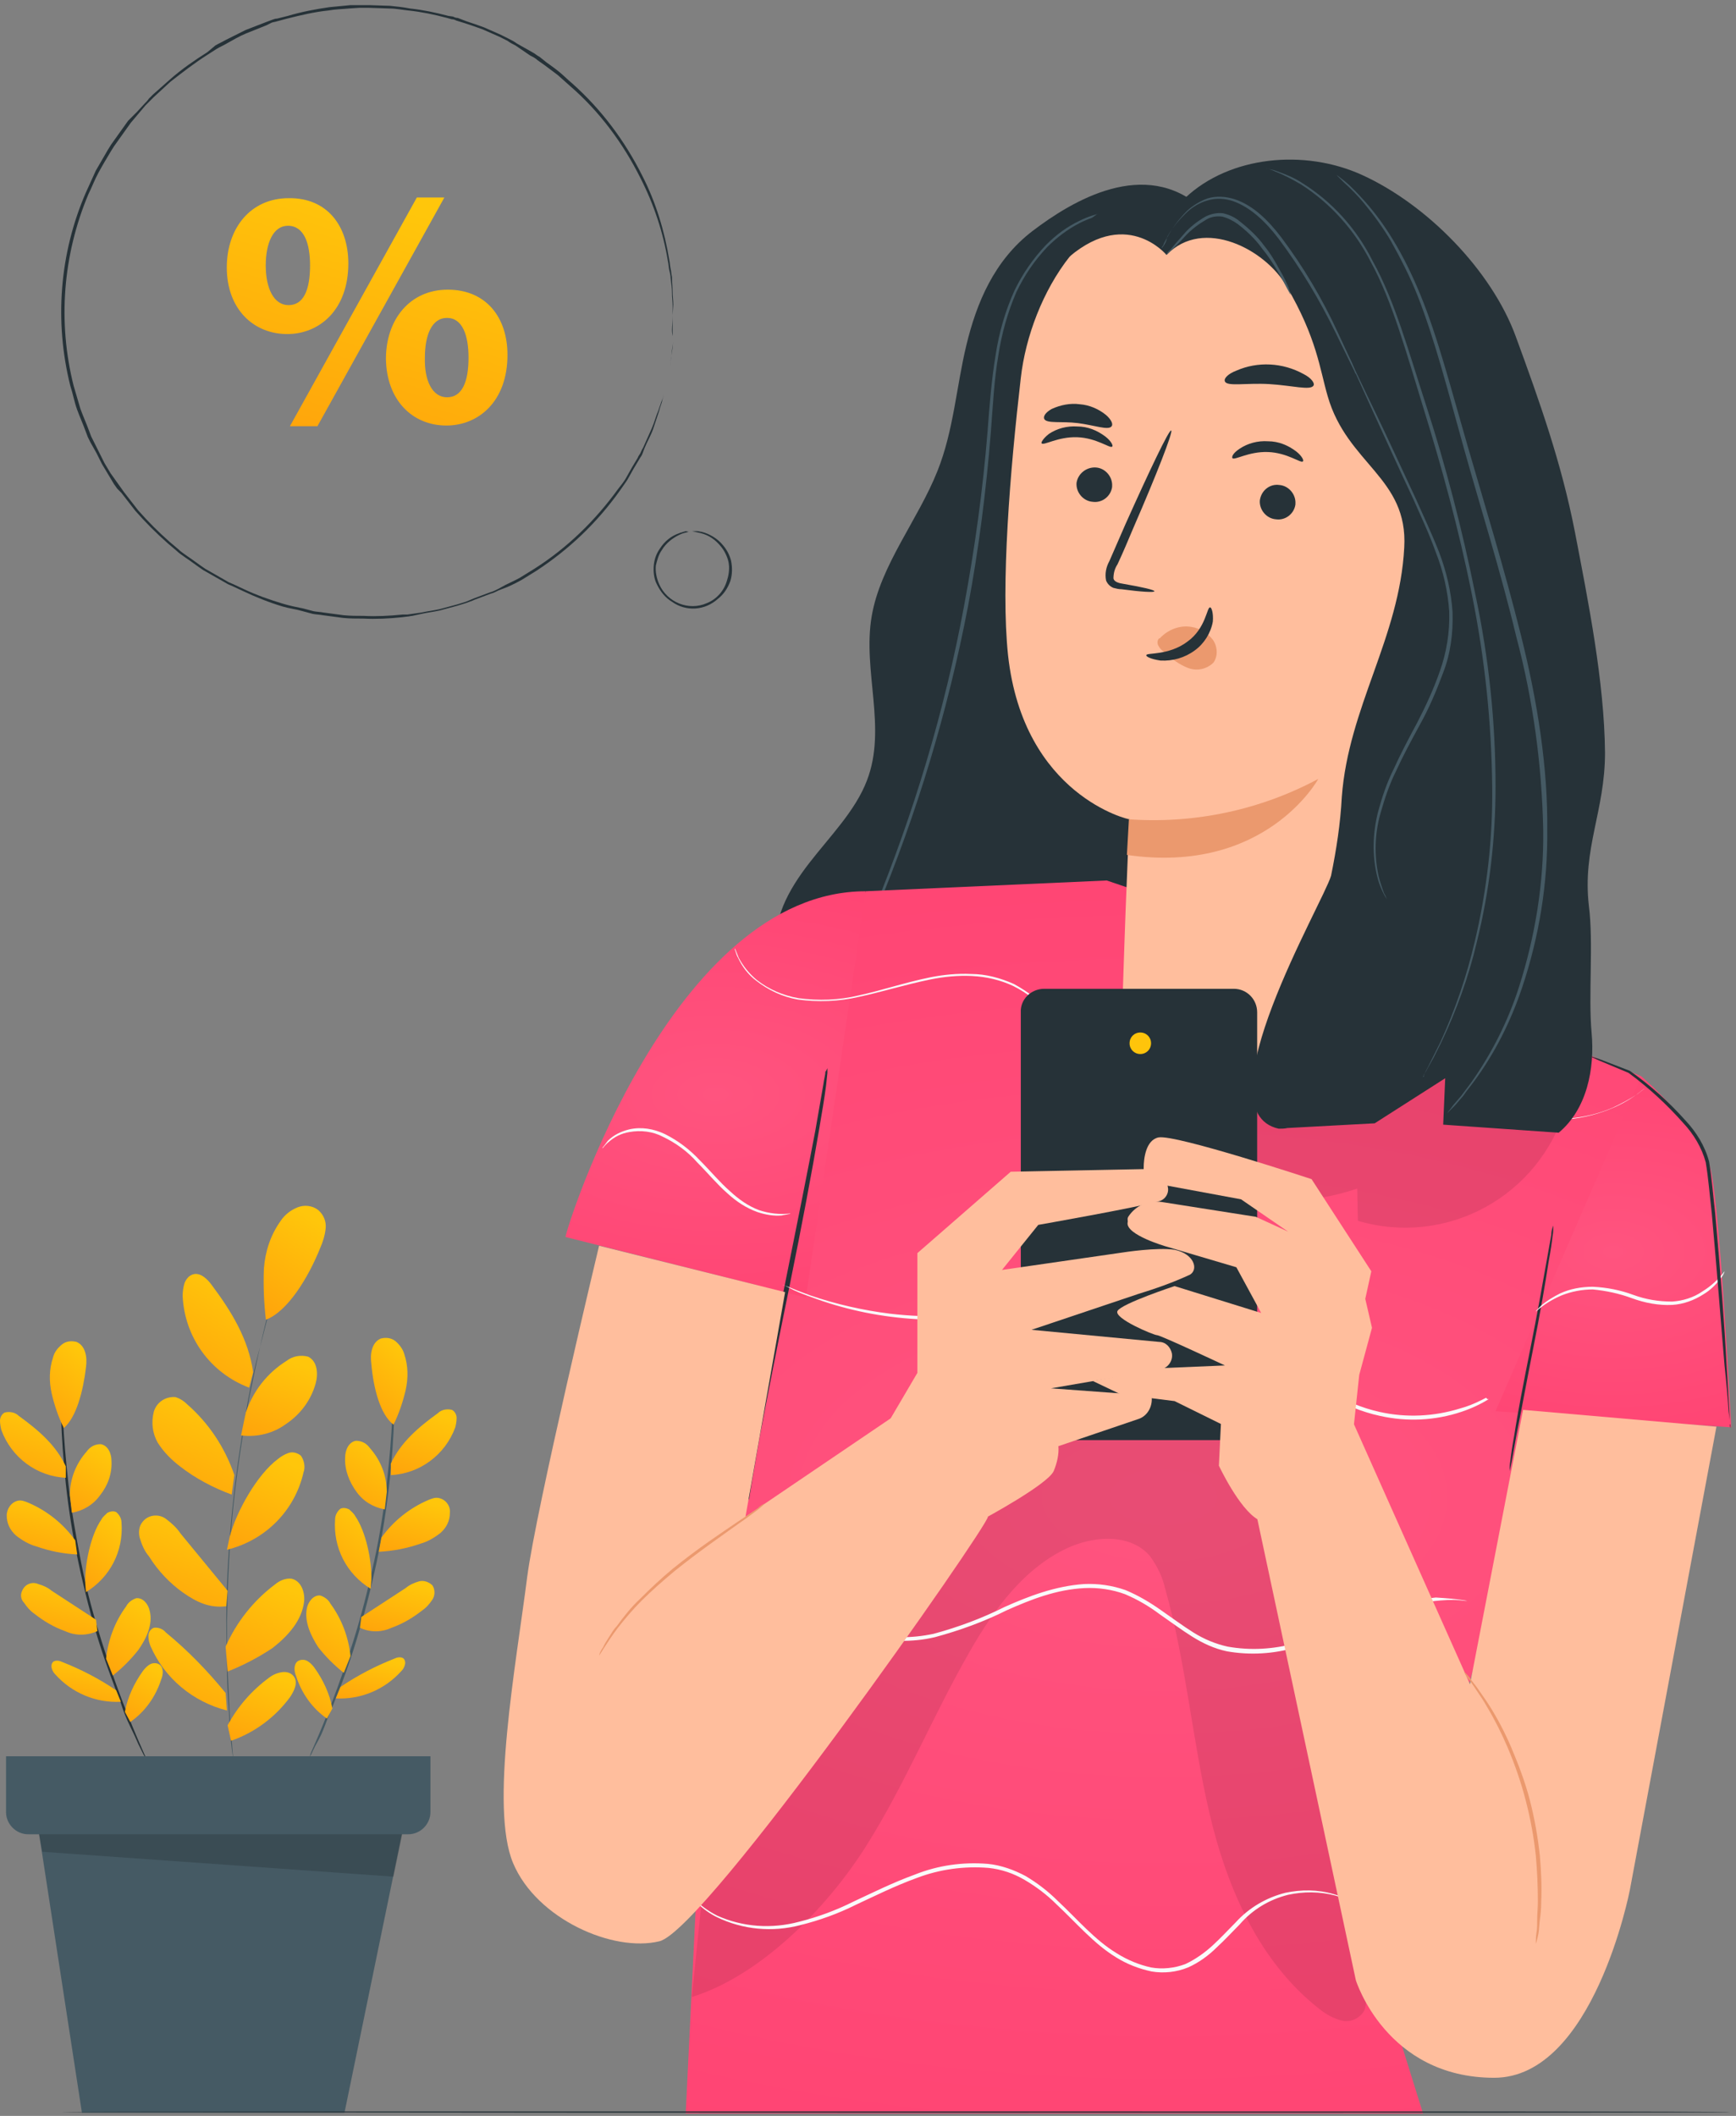 <svg width="320" height="390" viewBox="0 0 320 390" fill="none" xmlns="http://www.w3.org/2000/svg">
<rect x="0" y="0" width="320" height="390" fill="#808080" stroke="none"/>
<path d="M221.583 38.438C211.062 28.892 197.57 37.074 190.391 42.529C183.212 47.984 179.994 55.919 178.137 63.605C176.28 71.292 175.785 79.35 172.814 86.789C169.225 95.839 162.293 104.146 160.684 113.568C158.951 123.61 163.531 134.148 159.818 143.818C157.713 149.397 153.01 154.109 149.173 159.068C145.336 164.027 142.117 169.73 143.355 175.557C145.088 184.111 155.733 189.938 166.13 193.161C174.671 195.765 183.831 197.501 192.867 196.757C201.902 196.013 210.691 192.665 215.766 186.839C220.098 181.879 221.212 175.681 221.336 169.606C221.955 150.141 213.909 131.049 210.319 111.708C206.358 88.277 212.3 60.878 221.583 38.438Z" fill="#263238"/>
<path d="M159.131 191.577C159.007 191.453 159.007 191.33 158.883 191.206C158.759 190.958 158.512 190.586 158.264 190.09C157.645 188.602 157.15 186.99 157.026 185.379C156.779 182.775 157.026 180.172 157.769 177.692C158.636 174.345 159.75 171.121 160.987 168.022C168.414 149.921 174.108 131.077 177.698 111.736C179.678 101.074 181.163 90.412 182.03 79.626C182.401 74.667 182.772 69.956 183.515 65.493C184.134 61.401 185.248 57.434 186.981 53.591C188.466 50.491 190.447 47.64 192.799 45.16C194.655 43.301 196.636 41.813 198.987 40.697C200.473 39.953 201.958 39.457 203.567 39.209C204.062 39.085 204.558 39.085 204.805 39.085C204.929 39.085 205.053 39.085 205.3 39.085L204.929 39.209L203.691 39.457C202.082 39.829 200.597 40.325 199.111 41.069C196.883 42.185 194.779 43.797 193.046 45.532C190.694 48.012 188.838 50.739 187.352 53.839C185.743 57.558 184.629 61.525 184.01 65.617C183.268 69.956 183.02 74.667 182.649 79.626C181.782 90.412 180.421 101.198 178.44 111.736C174.727 131.077 169.033 149.921 161.482 168.022C160.121 171.121 159.007 174.345 158.14 177.568C157.522 180.048 157.274 182.527 157.398 185.131C157.398 187.486 158.017 189.594 159.131 191.577Z" fill="#455A64"/>
<path d="M159.571 164.274L204.008 162.29L263.917 182.622L302.536 198.367L255.004 366.109L262.307 389.54H126.398L132.587 262.34L159.571 164.274Z" fill="url(#paint0_radial)"/>
<g opacity="0.3">
<path opacity="0.3" d="M251.666 367.473C247.457 339.206 243.249 310.815 239.164 282.549C238.421 277.341 237.431 271.762 233.718 268.043C230.128 264.572 224.929 263.58 219.855 262.96C208.714 261.596 196.832 261.224 187.053 266.555C178.76 271.143 173.066 279.201 167.867 287.136C152.148 311.187 142.369 321.725 129.62 347.637L127.516 368.093C140.265 364.126 152.519 351.604 159.698 340.198C166.877 328.792 171.952 316.27 178.636 304.616C183.216 296.558 189.034 288.623 197.451 285.028C202.278 283.044 208.467 282.796 211.933 286.764C213.294 288.623 214.284 290.607 214.78 292.839C218.617 306.352 219.731 320.486 222.949 334.247C226.167 348.009 232.109 361.646 243.249 370.324C244.486 371.316 245.848 372.06 247.333 372.432C248.943 372.804 250.552 372.06 251.418 370.696C251.789 369.952 251.913 368.713 251.666 367.473Z" fill="black"/>
</g>
<path d="M104.242 227.999C104.242 226.759 123.799 164.274 159.571 164.274L148.555 239.157L104.242 227.999Z" fill="url(#paint1_radial)"/>
<path d="M302.536 198.368C302.536 198.368 313.676 207.914 315.409 215.848C317.142 223.783 319.122 263.084 319.122 263.084L275.676 260.108L302.536 198.368Z" fill="url(#paint2_radial)"/>
<path d="M152.516 196.88C152.516 197.128 152.516 197.376 152.516 197.748L152.268 200.103C152.021 202.087 151.526 205.062 150.907 208.658C149.669 215.972 147.812 225.891 145.584 236.801C143.356 247.711 141.376 257.753 140.014 264.943C139.395 268.539 138.9 271.39 138.529 273.498L138.158 275.853C138.158 276.101 138.034 276.349 137.91 276.597C137.91 276.349 137.91 276.101 137.91 275.729C138.034 275.11 138.034 274.366 138.158 273.374C138.405 271.39 138.9 268.415 139.395 264.819C140.633 257.505 142.49 247.587 144.718 236.553C146.946 225.519 148.926 215.6 150.288 208.41C150.907 204.814 151.402 201.963 151.773 199.855C151.897 198.864 152.145 198.12 152.145 197.5C152.268 197.5 152.392 197.128 152.516 196.88Z" fill="#263238"/>
<path d="M286.323 225.891C286.323 226.511 286.323 227.13 286.199 227.75C286.075 228.866 285.828 230.602 285.456 232.585C284.838 236.677 283.847 242.38 282.61 248.578C281.372 254.777 280.382 260.356 279.515 264.571C279.144 266.555 278.896 268.167 278.649 269.407C278.525 270.026 278.401 270.646 278.277 271.142C278.277 270.522 278.277 269.903 278.401 269.283C278.525 268.167 278.772 266.431 279.144 264.448C279.763 260.356 280.877 254.653 282.114 248.454C283.352 242.256 284.342 236.677 285.085 232.461C285.456 230.478 285.704 228.866 285.952 227.626C285.952 227.006 286.075 226.511 286.323 225.891Z" fill="#263238"/>
<path d="M303.525 200.227C303.525 200.227 303.401 200.351 303.154 200.599L302.04 201.467C300.554 202.583 299.069 203.451 297.336 204.195C294.737 205.31 291.89 206.054 289.043 206.302C285.206 206.674 281.493 206.054 277.903 204.815C273.942 203.327 270.229 200.475 266.144 197.872C264.04 196.508 261.688 195.516 259.336 194.896C256.737 194.276 254.014 194.276 251.414 194.648C245.968 195.392 240.646 197.872 234.952 199.607C222.821 203.451 209.577 200.971 199.675 193.037C197.447 191.053 195.343 189.069 193.362 186.838C191.505 184.73 189.277 182.995 186.802 181.755C184.45 180.639 181.851 180.019 179.127 179.895C176.652 179.771 174.053 180.019 171.577 180.515C166.75 181.507 162.417 182.871 158.333 183.738C154.619 184.606 150.782 184.73 147.069 184.234C144.222 183.738 141.623 182.499 139.395 180.763C137.909 179.647 136.795 178.159 136.052 176.548C135.805 176.176 135.681 175.68 135.557 175.308C135.434 175.06 135.434 174.812 135.434 174.812C135.557 174.936 135.557 175.06 135.681 175.308C135.805 175.68 136.052 176.176 136.176 176.548C137.043 178.159 138.157 179.523 139.518 180.639C141.746 182.375 144.346 183.49 147.193 183.986C150.906 184.482 154.619 184.358 158.209 183.49C162.294 182.623 166.626 181.135 171.453 180.143C173.929 179.647 176.528 179.399 179.004 179.523C181.727 179.523 184.45 180.267 186.926 181.383C189.401 182.747 191.753 184.482 193.61 186.59C195.59 188.697 197.694 190.805 199.922 192.665C209.701 200.475 222.698 202.955 234.704 199.236C240.398 197.5 245.72 195.144 251.291 194.276C254.014 193.781 256.737 193.905 259.46 194.524C261.935 195.144 264.287 196.26 266.392 197.624C270.6 200.227 274.19 203.079 278.027 204.567C281.493 205.93 285.206 206.426 289.043 206.178C291.89 205.93 294.613 205.31 297.212 204.195C298.822 203.451 300.431 202.583 301.916 201.591L303.03 200.723L303.525 200.227Z" fill="#FAFAFA"/>
<path d="M145.709 223.659C145.709 223.659 145.585 223.783 145.338 223.783C144.966 223.907 144.471 223.907 144.1 224.031C142.614 224.155 141.129 223.907 139.644 223.411C137.539 222.667 135.683 221.428 134.074 219.94C132.217 218.328 130.484 216.221 128.504 214.237C126.771 212.253 124.543 210.642 122.191 209.526C120.334 208.534 118.106 208.286 116.002 208.658C114.517 208.906 113.279 209.526 112.165 210.518C111.422 211.138 111.051 211.757 111.051 211.633C111.051 211.509 111.175 211.385 111.298 211.261C111.546 210.89 111.793 210.642 112.041 210.27C113.155 209.154 114.517 208.534 116.002 208.162C118.23 207.666 120.458 208.038 122.562 209.03C125.038 210.27 127.142 211.881 128.999 213.865C130.979 215.849 132.712 217.956 134.569 219.568C136.178 221.056 137.911 222.295 139.891 223.039C141.748 223.659 143.728 223.907 145.709 223.659Z" fill="#FAFAFA"/>
<path d="M274.438 257.876C272.829 258.868 271.22 259.612 269.363 260.232C264.536 261.844 259.337 262.092 254.386 260.976C250.92 260.232 247.702 258.868 244.731 257.008C241.513 254.653 238.418 252.049 235.819 248.95C232.972 245.603 229.754 242.627 226.164 240.024C222.327 237.296 217.747 235.932 213.044 235.932C208.34 236.18 203.636 236.924 199.18 238.412C194.724 239.652 190.516 241.015 186.431 241.883C174.053 244.363 161.304 243.495 149.421 239.032C147.688 238.412 146.451 237.916 145.584 237.42L144.594 236.924C144.346 236.8 144.223 236.8 144.223 236.8C144.346 236.8 144.47 236.8 144.594 236.924L145.584 237.296C146.451 237.668 147.688 238.164 149.421 238.784C154.125 240.396 159.076 241.511 164.027 242.131C171.454 242.999 178.881 242.751 186.184 241.139C190.268 240.272 194.477 238.908 198.933 237.668C203.513 236.18 208.216 235.436 212.92 235.188C215.395 235.188 217.747 235.56 220.099 236.18C222.327 236.924 224.555 237.916 226.412 239.28C229.878 242.007 233.22 244.983 236.066 248.33C238.666 251.306 241.636 254.033 244.855 256.265C247.702 258.124 250.92 259.488 254.262 260.232C259.213 261.348 264.288 261.1 269.115 259.612C270.477 259.24 271.715 258.744 272.953 258.124L273.943 257.628C274.19 258 274.314 257.876 274.438 257.876Z" fill="#FAFAFA"/>
<path d="M317.883 234.321C317.883 234.321 317.883 234.445 317.76 234.693C317.636 235.065 317.388 235.313 317.141 235.685C316.274 236.8 315.284 237.792 314.046 238.536C312.313 239.652 310.333 240.396 308.229 240.52C305.753 240.644 303.154 240.148 300.802 239.28C298.45 238.412 296.098 237.916 293.623 237.668C291.642 237.668 289.662 238.04 287.805 238.784C286.072 239.528 284.463 240.52 283.102 241.759C283.102 241.759 283.102 241.635 283.349 241.388C283.597 241.14 283.844 240.892 284.092 240.644C285.082 239.776 286.32 239.032 287.558 238.412C289.414 237.544 291.518 237.172 293.623 237.172C296.222 237.296 298.698 237.792 301.049 238.66C303.401 239.528 305.753 239.9 308.229 239.9C310.209 239.776 312.189 239.156 313.799 238.04C315.408 237.048 316.769 235.809 317.883 234.321Z" fill="#FAFAFA"/>
<path d="M270.479 295.069C270.356 295.069 270.232 295.069 270.108 295.069L268.994 294.946C267.509 294.822 266.023 294.946 264.662 295.069C262.434 295.317 260.082 295.937 257.978 296.557C255.378 297.301 252.531 298.541 249.437 299.781C245.971 301.268 242.505 302.632 238.916 303.624C234.831 304.864 230.375 305.112 226.167 304.368C223.815 303.872 221.711 302.88 219.73 301.64C217.75 300.4 215.769 298.913 213.789 297.549C211.808 296.061 209.704 294.822 207.352 293.83C205 292.962 202.401 292.59 199.925 292.714C194.727 292.962 190.023 294.822 185.567 296.805C181.359 298.913 176.903 300.524 172.323 301.764C168.114 302.756 163.658 302.632 159.45 301.516C155.86 300.524 152.394 299.037 149.176 297.053C146.577 295.441 144.101 293.582 141.749 291.474C139.645 289.738 138.036 288.003 136.675 286.639C135.313 285.275 134.323 284.159 133.58 283.54L132.837 282.672C132.714 282.548 132.59 282.424 132.59 282.424L132.837 282.672L133.704 283.416L136.922 286.515C140.759 290.358 144.968 293.706 149.424 296.557C152.518 298.541 155.984 300.029 159.574 300.896C163.658 302.012 167.991 302.012 172.075 301.144C176.655 299.905 180.987 298.293 185.196 296.185C189.652 294.202 194.479 292.342 199.802 291.97C202.401 291.846 205 292.218 207.476 293.086C209.828 294.078 211.932 295.317 214.036 296.805C216.017 298.169 217.997 299.657 219.978 300.896C221.958 302.136 224.062 303.004 226.29 303.5C230.499 304.244 234.707 303.996 238.792 302.88C242.382 301.888 245.847 300.648 249.189 299.161C252.408 297.921 255.255 296.681 257.854 295.937C260.082 295.193 262.31 294.698 264.662 294.45C266.518 294.574 268.499 294.698 270.479 295.069Z" fill="#FAFAFA"/>
<path d="M256.119 356.067C255.005 354.579 253.644 353.215 252.034 352.1C250.178 350.86 248.197 349.992 246.093 349.372C243.246 348.628 240.275 348.628 237.429 349.248C233.963 350.116 230.868 351.976 228.516 354.703C227.155 356.067 225.793 357.555 224.308 358.918C222.823 360.406 220.966 361.77 218.985 362.638C216.881 363.506 214.529 363.754 212.301 363.382C209.95 362.886 207.722 362.018 205.741 360.778C201.656 358.299 198.438 354.455 194.725 350.984C192.992 349.248 191.011 347.76 188.907 346.521C186.803 345.281 184.575 344.537 182.223 344.289C177.767 343.917 173.187 344.537 168.979 346.149C164.894 347.636 161.181 349.496 157.715 351.108C154.497 352.72 151.031 353.959 147.565 354.827C142.366 356.191 136.92 355.695 132.093 353.339C130.855 352.72 129.617 351.852 128.627 350.86C128.379 350.612 128.132 350.364 127.884 349.992C127.76 349.868 127.76 349.744 127.637 349.744C128.998 351.108 130.484 352.224 132.217 353.091C136.92 355.199 142.243 355.571 147.318 354.207C150.783 353.339 154.125 352.1 157.344 350.488C160.809 348.876 164.523 347.017 168.608 345.529C172.94 343.793 177.52 343.173 182.099 343.545C184.575 343.793 186.927 344.661 189.031 345.777C191.135 347.017 193.239 348.628 194.972 350.364C198.686 353.835 201.78 357.555 205.865 360.034C207.845 361.274 209.95 362.142 212.178 362.638C214.282 363.01 216.51 362.762 218.49 362.018C220.347 361.15 222.08 359.91 223.565 358.546C225.051 357.183 226.412 355.695 227.774 354.331C230.249 351.604 233.468 349.744 236.933 348.876C239.904 348.256 242.875 348.256 245.845 349.124C248.074 349.744 250.054 350.736 251.911 351.976C252.282 352.224 252.653 352.472 252.901 352.844C253.148 353.091 253.52 353.339 253.767 353.587C254.262 354.083 254.634 354.579 255.005 354.951L255.624 355.819C255.995 355.943 256.119 355.943 256.119 356.067Z" fill="#FAFAFA"/>
<g opacity="0.3">
<path opacity="0.3" d="M288.797 190.309C287.559 188.697 285.826 187.457 283.969 186.589C267.754 177.787 248.073 167.125 229.878 164.521C225.051 178.283 222.08 194.276 215.148 207.046C214.158 208.781 213.168 210.641 213.663 212.625C214.158 214.856 216.262 216.22 218.243 217.212C228.269 221.923 239.657 222.667 250.178 219.071L250.301 225.022C266.764 229.857 283.846 220.435 288.673 203.946C289.416 201.467 289.787 198.987 289.911 196.508C290.158 194.276 289.787 192.168 288.797 190.309Z" fill="black"/>
</g>
<path d="M263.794 52.819C268.498 53.562 271.716 57.778 271.468 62.489L260.081 184.606C259.091 199.112 237.677 206.178 222.205 205.063C206.608 203.947 206.485 196.26 206.98 182.499C207.722 159.439 208.218 150.885 208.218 151.009C208.218 151.132 188.661 146.669 185.814 120.758C184.452 107.864 186.185 86.788 188.165 69.68C189.898 54.306 201.038 35.834 216.387 38.313L263.794 52.819Z" fill="#FFBE9D"/>
<path d="M198.438 89.02C198.314 90.755 199.675 92.367 201.408 92.491C203.141 92.739 204.75 91.499 204.998 89.763C204.998 89.763 204.998 89.763 204.998 89.64C205.122 87.904 203.76 86.292 202.027 86.168C200.294 86.044 198.685 87.284 198.438 89.02Z" fill="#263238"/>
<path d="M191.999 81.705C192.371 82.201 194.97 80.465 198.56 80.589C202.149 80.713 204.625 82.697 204.996 82.325C205.244 82.201 204.872 81.333 203.758 80.465C202.273 79.35 200.54 78.606 198.56 78.606C196.703 78.482 194.846 78.978 193.361 79.969C192.247 80.837 191.876 81.581 191.999 81.705Z" fill="#263238"/>
<path d="M232.227 92.244C232.103 93.98 233.464 95.591 235.197 95.715C236.93 95.963 238.539 94.723 238.787 92.988C238.787 92.988 238.787 92.988 238.787 92.864C238.911 91.128 237.549 89.516 235.816 89.392C234.083 89.144 232.474 90.384 232.227 92.244C232.227 92.12 232.227 92.12 232.227 92.244Z" fill="#263238"/>
<path d="M227.156 84.432C227.527 84.928 230.126 83.192 233.716 83.316C237.305 83.44 239.781 85.424 240.152 85.052C240.4 84.928 240.029 84.06 238.915 83.192C237.429 82.077 235.696 81.333 233.716 81.333C231.859 81.209 230.002 81.705 228.517 82.697C227.403 83.44 227.032 84.06 227.156 84.432Z" fill="#263238"/>
<path d="M212.796 108.98C212.796 108.732 210.692 108.236 207.102 107.616C206.236 107.492 205.369 107.244 205.245 106.625C205.245 105.633 205.493 104.765 205.988 104.021C206.978 101.913 207.969 99.558 208.959 97.202C213.167 87.532 216.262 79.597 215.89 79.35C215.519 79.102 211.806 86.912 207.473 96.582L204.503 103.401C203.884 104.517 203.636 105.757 203.884 106.996C204.131 107.616 204.627 108.112 205.245 108.36C205.741 108.484 206.236 108.608 206.731 108.608C210.444 109.104 212.796 109.228 212.796 108.98Z" fill="#263238"/>
<path d="M208.094 151.008C220.224 151.876 232.355 149.273 243 143.57C243 143.57 233.345 161.299 207.723 157.579L208.094 151.008Z" fill="#EB996E"/>
<path d="M213.783 117.658C215.269 116.047 217.497 115.179 219.601 115.551C221.21 115.799 222.572 116.667 223.562 117.906C224.428 119.146 224.552 120.882 223.686 122.122C222.448 123.361 220.591 123.733 218.982 123.113C217.373 122.494 215.888 121.378 214.526 120.138C214.155 119.89 213.783 119.518 213.536 119.022C213.288 118.65 213.288 118.03 213.66 117.658" fill="#EB996E"/>
<path d="M223.07 111.955C222.451 111.831 222.327 115.799 218.862 118.278C215.396 120.882 211.311 120.262 211.311 120.758C211.187 121.006 212.178 121.502 213.911 121.75C216.139 121.874 218.367 121.254 220.223 119.89C221.956 118.65 223.194 116.667 223.565 114.559C223.689 112.947 223.318 111.955 223.07 111.955Z" fill="#263238"/>
<path d="M225.793 70.299C226.164 71.291 229.754 70.547 233.962 70.795C238.171 71.043 241.636 72.035 242.132 71.043C242.379 70.671 241.76 69.679 240.275 68.936C236.438 66.828 231.858 66.58 227.897 68.316C226.288 68.936 225.545 69.803 225.793 70.299Z" fill="#263238"/>
<path d="M192.496 77.242C192.991 78.11 195.714 77.614 198.685 77.986C201.656 78.358 204.255 79.35 204.874 78.606C205.245 78.234 204.874 77.366 203.884 76.498C202.522 75.382 200.789 74.638 199.056 74.514C197.323 74.266 195.467 74.638 193.858 75.382C192.744 76.002 192.249 76.746 192.496 77.242Z" fill="#263238"/>
<path d="M260.45 101.542C260.945 96.087 267.134 92.739 271.714 95.715C274.19 97.326 276.046 100.426 275.551 106.253C274.19 121.75 258.965 117.163 258.965 116.667C258.965 116.295 259.831 107.989 260.45 101.542Z" fill="#FFBE9D"/>
<path d="M264.289 111.212C264.412 111.212 264.536 111.46 265.031 111.708C265.65 112.08 266.393 112.08 267.012 111.956C268.745 111.46 270.354 108.98 270.601 106.253C270.725 104.889 270.601 103.525 270.23 102.285C269.982 101.294 269.363 100.426 268.373 100.054C267.754 99.806 267.012 100.054 266.764 100.674C266.517 101.046 266.64 101.418 266.517 101.418C266.393 101.418 266.145 101.17 266.393 100.55C266.517 100.178 266.764 99.806 267.135 99.682C267.631 99.434 268.126 99.31 268.621 99.434C269.859 99.806 270.849 100.798 271.22 102.037C271.715 103.401 271.963 104.889 271.715 106.377C271.344 109.476 269.487 112.328 267.135 112.699C266.269 112.947 265.403 112.699 264.66 112.08C264.289 111.584 264.165 111.336 264.289 111.212Z" fill="#EB996E"/>
<path d="M292.885 167.002C291.647 156.339 295.855 149.521 295.855 138.735C295.732 125.593 292.761 110.84 290.285 97.946C287.81 85.3 283.849 74.142 279.393 61.993C274.937 49.843 263.054 37.693 251.048 32.238C240.403 27.403 226.663 28.767 218.494 36.453C217.875 36.453 217.256 36.453 216.761 36.453C198.565 34.842 196.09 48.231 196.09 48.231C207.354 37.693 215.028 46.992 215.028 46.992C221.836 39.925 233.347 46 237.184 52.818C242.754 62.365 243.25 67.944 244.735 73.027C248.324 85.548 259.588 88.028 258.846 100.922C257.979 117.535 248.572 130.304 247.334 146.917C247.087 151.752 246.344 156.587 245.354 161.423C243.868 166.506 221.217 204.815 235.699 208.038C236.194 208.038 236.813 208.038 237.308 207.914L253.399 207.046L266.396 198.74L266.025 207.294L287.315 208.782C292.513 204.443 293.999 197.004 293.38 190.309C292.761 183.614 293.751 173.696 292.885 167.002Z" fill="#263238"/>
<path d="M214.16 45.752C214.16 45.504 214.284 45.38 214.408 45.256C214.532 44.884 214.779 44.388 215.15 43.768C216.141 41.908 217.378 40.297 218.864 38.809C219.978 37.817 221.216 37.073 222.577 36.577C224.186 36.081 225.919 36.206 227.528 36.701C230.994 37.817 233.841 40.669 236.193 43.768C240.277 49.223 243.743 55.05 246.59 61.249C247.704 63.605 248.571 65.588 249.19 66.828C249.437 67.448 249.685 67.944 249.808 68.44C249.932 68.936 250.056 68.936 249.932 68.936C249.808 68.811 249.685 68.564 249.685 68.44L248.942 66.952L246.219 61.373C243.248 55.298 239.782 49.471 235.698 44.016C233.346 40.917 230.499 38.189 227.281 37.073C225.795 36.577 224.186 36.453 222.577 36.949C221.216 37.321 219.978 38.065 218.988 38.933C217.502 40.297 216.141 41.908 215.15 43.644C215.027 44.512 214.655 45.132 214.16 45.752Z" fill="#455A64"/>
<path d="M237.921 54.306C237.798 54.306 237.055 52.694 235.57 50.091C234.703 48.603 233.713 47.116 232.599 45.752C231.361 44.016 229.752 42.528 228.143 41.289C227.276 40.669 226.286 40.173 225.296 39.925C224.306 39.801 223.315 39.925 222.449 40.421C220.964 41.289 219.602 42.281 218.364 43.644C217.25 44.884 216.136 46 214.898 46.992C215.146 46.62 215.394 46.248 215.765 46C216.26 45.38 217.126 44.388 218.117 43.272C219.231 41.908 220.716 40.793 222.201 39.925C223.192 39.429 224.306 39.181 225.42 39.305C226.534 39.553 227.648 40.049 228.514 40.793C230.247 42.157 231.856 43.644 233.094 45.38C234.208 46.744 235.074 48.231 235.941 49.843C236.56 50.835 237.055 51.951 237.55 53.066C237.674 53.562 237.798 53.934 237.921 54.306Z" fill="#455A64"/>
<path d="M262.308 198.492C262.308 198.368 262.432 198.244 262.555 197.996C262.679 197.624 262.927 197.252 263.174 196.756C263.422 196.26 263.793 195.516 264.165 194.772C264.536 194.029 265.031 193.037 265.526 192.045C268.249 186.094 270.354 179.895 271.839 173.572C274.067 164.15 275.181 154.604 275.057 144.934C274.933 133.156 273.696 121.378 271.344 109.724C268.868 97.326 265.65 85.796 262.432 75.382C259.213 64.968 256.614 55.422 252.653 48.231C249.683 42.404 245.227 37.445 239.78 33.974C238.295 33.106 236.686 32.238 235.077 31.618C234.582 31.37 234.086 31.247 233.839 31.122C233.715 31.122 233.591 30.998 233.344 30.998L233.839 31.122C234.086 31.247 234.582 31.247 235.2 31.494C236.933 32.114 238.542 32.734 240.028 33.726C245.598 37.197 250.054 42.157 253.025 48.107C257.109 55.422 259.709 64.968 263.051 75.258C266.393 85.549 269.487 97.326 271.963 109.6C274.438 121.254 275.676 133.032 275.676 144.934C275.676 154.604 274.562 164.274 272.21 173.696C270.725 180.019 268.497 186.218 265.65 192.169L264.288 194.896L263.174 196.88C262.927 197.376 262.679 197.748 262.432 198.12C262.555 198.368 262.432 198.492 262.308 198.492Z" fill="#455A64"/>
<path d="M266.763 205.187L267.011 204.815C267.258 204.567 267.506 204.195 267.877 203.699L269.363 201.963L271.219 199.484C275.057 194.029 278.027 188.078 280.008 181.879C282.978 172.581 284.587 162.786 284.464 152.992C284.216 140.966 282.607 129.064 279.513 117.411C276.542 105.013 272.828 93.359 269.858 82.697C266.887 72.035 264.412 62.365 261.317 54.554C259.956 51.083 258.223 47.735 256.366 44.388C254.881 41.908 253.271 39.677 251.415 37.445C250.301 36.082 249.063 34.842 247.701 33.602L246.711 32.61C246.587 32.486 246.464 32.362 246.34 32.238C246.464 32.362 246.587 32.362 246.711 32.486L247.825 33.354C249.187 34.47 250.425 35.834 251.662 37.197C253.519 39.305 255.252 41.66 256.737 44.14C258.718 47.364 260.327 50.711 261.812 54.306C265.03 62.117 267.506 71.787 270.6 82.449C273.695 93.111 277.285 104.765 280.379 117.163C283.473 129.56 285.33 141.71 285.206 152.868C285.33 162.786 283.721 172.581 280.627 181.879C278.522 188.202 275.552 194.153 271.591 199.484C270.848 200.475 270.229 201.219 269.734 201.963L268.249 203.699L267.258 204.691L266.763 205.187Z" fill="#455A64"/>
<path d="M255.623 165.761C254.881 164.522 254.262 163.158 253.89 161.67C252.9 157.703 253.024 153.612 254.014 149.644C254.757 146.917 255.623 144.313 256.861 141.834C258.099 139.106 259.584 136.255 261.193 133.279C262.802 130.18 264.288 126.956 265.402 123.733C266.64 120.262 267.259 116.542 267.135 112.699C266.887 108.98 266.021 105.26 264.659 101.789C263.421 98.318 261.936 95.218 260.574 92.119C257.728 86.044 255.252 80.589 253.148 76.002L248.197 65.092L246.835 62.116L246.464 61.373C246.34 61.248 246.34 61.124 246.34 61.124C246.34 61.248 246.464 61.248 246.464 61.373C246.587 61.62 246.711 61.868 246.835 62.116L248.32 65.092C249.558 67.695 251.291 71.415 253.519 76.002C255.747 80.589 258.223 86.044 261.07 92.119C262.431 95.218 263.916 98.318 265.278 101.789C266.64 105.384 267.506 109.104 267.754 112.823C267.877 116.666 267.382 120.51 266.021 123.981C264.783 127.328 263.421 130.552 261.688 133.651C260.079 136.627 258.594 139.354 257.356 142.082C256.118 144.561 255.252 147.165 254.509 149.768C253.395 153.612 253.271 157.703 254.138 161.546C254.385 162.538 254.757 163.654 255.128 164.645C255.376 165.017 255.5 165.389 255.623 165.761Z" fill="#455A64"/>
<path d="M110.431 229.61C110.431 229.61 98.796 278.209 97.187 290.607C95.083 307.096 90.255 333.131 94.588 343.421C98.92 353.712 113.031 359.91 121.572 357.803C130.112 355.695 182.099 281.309 182.099 279.573L165.389 260.605L137.415 279.573L144.718 238.165L110.431 229.61Z" fill="#FFBE9D"/>
<path d="M192.498 182.251H227.403C229.879 182.251 231.736 184.235 231.736 186.59V261.101C231.736 263.58 229.755 265.44 227.403 265.44H192.498C190.022 265.44 188.166 263.456 188.166 261.101V186.59C188.042 184.235 190.022 182.251 192.498 182.251Z" fill="#263238"/>
<path d="M216.511 230.354C213.292 229.858 206.98 230.85 206.98 230.85L184.7 234.073L191.384 225.767C191.384 225.767 209.703 222.543 213.54 221.427C214.778 221.18 215.521 219.94 215.273 218.824C215.025 216.84 213.292 215.477 211.312 215.477L186.309 215.972L169.103 230.974V253.042L164.152 261.472L181.358 279.945C181.358 279.945 193.117 273.622 194.231 271.142C194.849 269.655 195.221 268.043 195.097 266.555L209.703 261.596C211.436 261.1 212.426 259.364 212.302 257.629V257.257L193.735 255.893L213.911 252.422C215.273 252.174 216.263 250.81 216.016 249.446C215.768 248.331 214.902 247.339 213.664 247.339L190.146 245.107L209.703 238.536C212.921 237.545 216.139 236.429 219.358 234.941C220.967 233.949 220.1 231.098 216.511 230.354Z" fill="#FFBE9D"/>
<path d="M141.007 277.093C140.636 277.465 140.264 277.837 139.769 278.209C138.903 278.829 137.665 279.821 136.18 280.813C133.085 283.044 128.753 286.02 124.297 289.615C122.069 291.475 119.965 293.334 118.232 295.07C116.623 296.682 115.261 298.293 113.899 300.029C111.671 303.005 110.557 305.112 110.434 305.112C110.557 304.616 110.805 304.12 111.176 303.624C111.424 303.004 111.795 302.509 112.166 301.889C112.662 301.145 113.033 300.401 113.652 299.781C115.013 297.921 116.375 296.186 117.984 294.698C119.965 292.714 121.945 290.855 124.049 289.119C128.629 285.4 132.961 282.548 136.056 280.441L139.769 277.961C140.017 277.589 140.512 277.341 141.007 277.093Z" fill="#EB996E"/>
<path d="M212.176 192.292C212.176 193.408 211.309 194.276 210.195 194.276C209.081 194.276 208.215 193.408 208.215 192.292C208.215 191.176 209.081 190.309 210.195 190.309C211.309 190.309 212.176 191.176 212.176 192.292Z" fill="#FFC40B"/>
<path d="M252.778 234.321L241.762 217.336C241.762 217.336 216.635 209.029 213.54 209.649C211.189 210.145 210.817 213.617 210.817 215.228C210.817 215.724 210.817 216.096 210.817 216.096L214.036 218.328L228.765 221.055L237.43 227.006L231.488 224.279L214.159 221.551C211.684 221.179 209.332 222.171 207.97 224.279C207.723 224.774 207.97 224.898 207.847 225.394C207.599 227.626 214.902 229.734 214.902 229.734L227.899 233.577L232.479 242.007L216.511 237.048C216.511 237.048 206.733 240.272 205.99 241.635C205.247 242.999 212.674 246.099 213.293 246.099C213.912 246.099 225.795 251.677 225.795 251.677L214.036 252.173L201.41 254.529L206.609 257.008L216.511 258.248L225.052 262.463L224.681 270.15C224.681 270.15 228.394 278.085 231.86 280.068C235.326 282.052 249.56 262.711 249.56 262.711L250.55 253.413L252.902 244.735L251.664 239.404L252.778 234.321Z" fill="#FFBE9D"/>
<path d="M231.73 279.822L249.926 364.994C249.926 364.994 255.496 382.971 275.424 382.971C293.744 382.971 300.428 348.381 300.428 348.381L316.395 262.961L280.747 259.861L270.968 310.444L249.555 262.465L231.73 279.822Z" fill="#FFBE9D"/>
<path d="M283.104 358.298C283.104 357.554 283.104 356.934 283.228 356.19C283.351 355.57 283.351 354.702 283.351 353.71C283.351 352.719 283.475 351.727 283.475 350.487C283.475 347.636 283.351 344.908 283.104 342.057C282.732 338.585 282.114 335.238 281.247 331.89C280.381 328.543 279.267 325.32 277.905 322.096C276.791 319.493 275.553 317.013 274.068 314.534C273.449 313.418 272.83 312.55 272.335 311.806C271.84 311.062 271.345 310.318 270.973 309.823C270.478 309.327 270.107 308.707 269.859 308.087C270.354 308.583 270.85 309.079 271.221 309.699C271.716 310.318 272.211 310.938 272.706 311.682C273.201 312.426 273.944 313.418 274.563 314.41C276.048 316.765 277.41 319.369 278.524 321.972C279.886 325.196 281.123 328.419 281.99 331.767C282.856 335.114 283.475 338.585 283.846 342.057C284.094 344.908 284.218 347.76 284.094 350.611C284.094 351.851 283.97 352.967 283.846 353.834C283.723 354.702 283.723 355.57 283.599 356.314C283.475 356.934 283.351 357.554 283.104 358.298Z" fill="#EB996E"/>
<path d="M319.001 263.207C318.878 262.959 318.878 262.711 318.878 262.464C318.878 261.844 318.754 261.1 318.63 260.108C318.506 258 318.259 255.149 317.887 251.678C317.268 244.487 316.526 234.569 315.536 223.659C315.164 220.435 314.917 217.212 314.422 214.236C313.679 211.509 312.194 209.029 310.213 206.922C307.242 203.574 303.9 200.475 300.187 197.747L294.864 195.516L293.503 194.896C293.379 194.772 293.132 194.772 293.008 194.648C293.008 194.648 293.132 194.648 293.503 194.772L294.988 195.268L300.435 197.375C304.148 199.979 307.614 203.078 310.708 206.55C312.689 208.657 314.298 211.261 315.04 214.112C315.536 217.088 315.783 220.311 316.154 223.535C317.145 234.445 317.887 244.363 318.259 251.554C318.506 255.149 318.63 258 318.754 260.108L318.878 262.464C319.001 262.588 319.001 262.835 319.001 263.207Z" fill="#263238"/>
<path d="M6.684 334.618L15.101 389.416H63.498L74.638 335.362L6.684 334.618Z" fill="#455A64"/>
<path d="M54.093 226.386C54.093 226.51 54.093 226.51 54.093 226.634L53.845 227.378L52.855 230.353C52.484 231.593 51.989 233.204 51.37 235.064C50.751 236.924 50.256 239.031 49.637 241.263C49.018 243.495 48.399 246.098 47.78 248.95C47.161 251.801 46.542 254.653 45.923 257.752C44.809 263.951 43.695 270.894 42.953 278.208C42.21 285.523 41.962 292.466 41.839 298.912C41.839 302.136 41.839 305.111 41.962 307.963C42.086 310.814 42.21 313.418 42.334 315.773C42.458 318.129 42.705 320.361 42.829 322.22C42.953 324.08 43.2 325.816 43.324 327.055C43.448 328.295 43.572 329.411 43.695 330.155C43.695 330.527 43.695 330.775 43.819 330.899C43.943 331.023 43.819 331.147 43.819 331.147C43.819 331.147 43.819 331.023 43.819 330.899C43.819 330.775 43.695 330.403 43.695 330.155C43.572 329.411 43.448 328.419 43.324 327.055C43.2 325.692 42.953 324.08 42.705 322.22C42.458 320.361 42.334 318.129 42.21 315.773C42.086 313.418 41.839 310.69 41.839 307.839C41.839 304.987 41.715 302.012 41.715 298.788C41.715 292.466 42.086 285.399 42.829 278.084C43.572 270.77 44.685 263.827 45.8 257.628C46.419 254.529 47.037 251.553 47.78 248.826C48.523 246.098 49.142 243.495 49.761 241.263C50.379 239.031 50.998 236.8 51.617 235.064C52.236 233.328 52.731 231.593 53.102 230.353L54.093 227.378L54.34 226.634C53.969 226.51 54.093 226.386 54.093 226.386Z" fill="#455A64"/>
<path d="M45.304 260.355C46.666 256.388 49.265 253.041 52.855 250.809C53.968 249.941 55.454 249.693 56.815 250.065C58.548 250.933 58.672 253.289 58.177 255.024C57.31 258.124 55.33 260.727 52.731 262.463C50.379 264.199 47.408 264.943 44.438 264.571" fill="url(#paint3_linear)"/>
<path d="M42.331 283.292C43.569 278.581 47.406 271.762 51.243 268.911C51.862 268.415 52.481 268.043 53.224 267.795C53.966 267.547 54.833 267.795 55.452 268.291C56.071 269.159 56.318 270.399 55.947 271.39C54.338 278.457 48.891 283.912 41.836 285.648" fill="url(#paint4_linear)"/>
<path d="M41.59 303.5C43.57 299.037 46.665 295.069 50.626 292.094C51.492 291.35 52.606 290.854 53.72 290.978C55.453 291.35 56.196 293.334 56.072 295.069C55.701 298.665 53.101 301.516 50.254 303.748C47.655 305.483 44.808 306.971 41.961 308.087" fill="url(#paint5_linear)"/>
<path d="M41.961 318.005C43.818 314.534 46.417 311.558 49.635 309.203C50.254 308.707 51.12 308.335 51.987 308.211C52.853 308.087 53.72 308.335 54.215 309.079C54.958 310.195 54.215 311.682 53.472 312.798C50.749 316.518 46.912 319.369 42.58 320.857" fill="url(#paint6_linear)"/>
<path d="M41.59 312.054C38.248 307.963 34.658 304.244 30.574 300.896C30.079 300.277 29.212 299.905 28.346 300.029C27.727 300.277 27.355 300.896 27.355 301.516C27.355 302.136 27.479 302.756 27.727 303.376C30.326 309.327 35.525 313.666 41.838 315.278" fill="url(#paint7_linear)"/>
<path d="M41.959 293.21L33.295 282.672C32.552 281.556 31.562 280.688 30.572 279.944C29.21 278.952 27.23 279.2 26.24 280.564C25.621 281.308 25.497 282.424 25.744 283.415C26.116 284.655 26.611 285.895 27.477 286.887C29.087 289.49 31.315 291.846 33.79 293.582C36.266 295.317 38.617 296.433 41.712 296.061" fill="url(#paint8_linear)"/>
<path d="M43.199 271.886C41.466 266.803 38.495 262.34 34.534 258.869C33.915 258.249 33.173 257.753 32.306 257.505C30.45 257.381 28.84 258.497 28.345 260.232C27.85 262.216 28.098 264.2 29.088 265.935C30.202 267.671 31.564 269.035 33.173 270.275C36.02 272.506 39.362 274.242 42.704 275.482" fill="url(#paint9_linear)"/>
<path d="M46.665 252.917C45.798 246.842 42.704 241.759 38.99 236.8C38.248 235.808 37.134 234.693 35.896 234.817C35.029 234.941 34.411 235.56 34.039 236.428C33.792 237.172 33.668 238.04 33.668 238.908C34.039 246.471 38.743 253.041 45.922 255.769" fill="url(#paint10_linear)"/>
<path d="M49.015 243.247C48.644 240.148 48.52 236.924 48.644 233.825C48.892 230.601 49.882 227.626 51.739 225.023C52.481 223.907 53.595 223.039 54.833 222.543C56.071 222.047 57.556 222.171 58.67 223.039C59.66 223.907 60.156 225.146 60.032 226.386C59.908 227.626 59.537 228.866 59.041 229.982C56.813 235.561 52.976 241.759 49.015 243.247Z" fill="url(#paint11_linear)"/>
<path d="M11.512 250.561C11.512 250.809 11.512 251.057 11.512 251.305C11.512 251.925 11.512 252.545 11.512 253.536C11.512 254.528 11.512 255.644 11.512 257.008C11.512 258.372 11.512 259.983 11.636 261.595C11.76 265.066 12.131 269.034 12.626 273.621C13.121 278.208 13.988 283.043 14.978 288.126C15.968 293.209 17.33 298.044 18.691 302.384C20.053 306.723 21.415 310.566 22.652 313.789C23.271 315.401 23.89 316.889 24.385 318.129C24.88 319.368 25.375 320.484 25.747 321.352L26.613 323.336C26.737 323.584 26.861 323.832 26.861 324.08C26.737 323.832 26.613 323.708 26.489 323.46L25.499 321.476C25.128 320.608 24.633 319.492 24.014 318.253C23.395 317.013 22.776 315.525 22.281 313.913C21.043 310.69 19.558 306.847 18.196 302.507C16.835 298.168 15.597 293.333 14.483 288.126C13.369 282.919 12.626 278.084 12.131 273.497C11.636 268.91 11.389 264.818 11.265 261.471C11.141 259.735 11.265 258.248 11.141 256.76C11.017 255.272 11.141 254.28 11.141 253.289C11.141 252.297 11.141 251.677 11.265 251.057C11.389 251.057 11.389 250.809 11.512 250.561Z" fill="#263238"/>
<path d="M12.875 275.605C12.875 272.629 13.989 269.778 15.97 267.546C16.588 266.679 17.455 266.183 18.569 266.183C19.93 266.431 20.549 267.918 20.549 269.282C20.673 271.514 19.93 273.745 18.445 275.605C17.207 277.341 15.351 278.456 13.246 278.828" fill="url(#paint12_linear)"/>
<path d="M15.72 291.847C15.597 288.375 16.71 282.92 18.691 280.069C18.939 279.573 19.434 279.201 19.805 278.829C20.3 278.581 20.919 278.457 21.414 278.705C22.033 279.201 22.404 279.945 22.404 280.689C22.776 285.896 20.3 290.731 15.844 293.458" fill="url(#paint13_linear)"/>
<path d="M19.555 305.732C19.926 302.261 21.164 298.913 23.268 296.062C23.639 295.318 24.382 294.822 25.125 294.574C26.363 294.45 27.353 295.69 27.6 296.93C28.219 299.409 26.981 302.013 25.496 304.12C24.134 305.856 22.525 307.468 20.793 308.831" fill="url(#paint14_linear)"/>
<path d="M23.023 315.526C23.519 312.798 24.756 310.195 26.366 307.963C26.737 307.467 27.232 306.972 27.727 306.724C28.222 306.476 28.965 306.476 29.46 306.848C30.203 307.467 30.079 308.707 29.707 309.575C28.717 312.674 26.737 315.526 24.014 317.386" fill="url(#paint15_linear)"/>
<path d="M21.413 311.558C18.319 309.45 14.977 307.715 11.511 306.351C11.016 306.103 10.397 305.979 9.902 306.227C9.531 306.475 9.407 306.971 9.531 307.467C9.655 307.963 9.902 308.335 10.15 308.582C13.244 312.054 17.7 313.914 22.28 313.666" fill="url(#paint16_linear)"/>
<path d="M17.7 298.541L9.53 293.21C8.787 292.59 7.921 292.218 7.055 291.97C5.941 291.474 4.579 291.97 4.084 293.21C3.713 293.954 3.836 294.822 4.455 295.442C4.95 296.185 5.569 296.929 6.312 297.425C8.045 298.789 9.901 299.905 12.006 300.649C13.862 301.516 15.967 301.516 17.947 300.649" fill="url(#paint17_linear)"/>
<path d="M13.864 283.912C11.636 280.813 8.665 278.457 5.199 276.969C4.58 276.721 3.961 276.473 3.343 276.597C2.105 276.845 1.238 278.085 1.238 279.325C1.238 280.813 1.857 282.052 2.971 283.044C4.085 283.912 5.323 284.656 6.685 285.028C9.16 285.896 11.636 286.392 14.235 286.516" fill="url(#paint18_linear)"/>
<path d="M12.13 270.274C10.274 266.307 7.055 263.579 3.466 260.976C2.847 260.356 1.857 260.108 0.866 260.356C0.371 260.604 0 261.224 0 261.843C0 262.463 0.124 263.083 0.248 263.579C2.104 268.662 6.808 272.134 12.13 272.382" fill="url(#paint19_linear)"/>
<path d="M11.761 263.207C10.77 261.224 10.028 258.992 9.533 256.884C9.037 254.653 9.037 252.421 9.78 250.189C10.028 249.198 10.647 248.454 11.389 247.834C12.132 247.214 13.122 247.09 14.112 247.338C14.979 247.71 15.474 248.454 15.721 249.322C15.969 250.189 15.969 251.057 15.845 252.049C15.35 256.264 14.112 261.224 11.761 263.207Z" fill="url(#paint20_linear)"/>
<path d="M72.659 250.066C72.659 250.314 72.659 250.562 72.659 250.81C72.659 251.43 72.659 252.05 72.782 253.041C72.906 254.033 72.782 255.149 72.782 256.513C72.782 257.877 72.782 259.488 72.659 261.224C72.535 264.695 72.287 268.787 71.792 273.25C71.297 277.713 70.554 282.672 69.44 287.879C68.326 293.086 67.089 297.797 65.727 302.26C64.365 306.724 63.004 310.443 61.642 313.666C61.023 315.278 60.404 316.642 59.909 318.006C59.414 319.369 58.919 320.361 58.424 321.229C57.929 322.097 57.681 322.717 57.434 323.213C57.31 323.461 57.186 323.708 57.062 323.832C57.186 323.585 57.186 323.337 57.31 323.089L58.176 321.105C58.548 320.237 59.043 319.121 59.538 317.882C60.033 316.642 60.652 315.154 61.271 313.542C62.509 310.319 63.87 306.476 65.232 302.136C66.594 297.797 67.831 292.962 68.945 287.879C70.059 282.796 70.802 277.837 71.297 273.374C71.792 268.911 72.163 264.819 72.287 261.348C72.411 259.612 72.411 258.124 72.411 256.761C72.411 255.397 72.411 254.281 72.411 253.289C72.411 252.298 72.411 251.678 72.411 251.058C72.535 250.562 72.659 250.314 72.659 250.066Z" fill="#455A64"/>
<path d="M71.295 274.985C71.295 272.009 70.181 269.158 68.201 266.926C67.582 266.058 66.716 265.562 65.602 265.562C64.24 265.81 63.621 267.298 63.621 268.662C63.497 270.894 64.364 273.125 65.725 274.985C66.963 276.721 68.82 277.836 70.924 278.208" fill="url(#paint21_linear)"/>
<path d="M68.451 291.226C68.575 287.755 67.461 282.3 65.48 279.449C65.233 278.953 64.738 278.581 64.366 278.209C63.871 277.961 63.252 277.837 62.757 278.085C62.138 278.581 61.767 279.325 61.767 280.069C61.396 285.276 63.871 290.111 68.327 292.838" fill="url(#paint22_linear)"/>
<path d="M64.61 305.236C64.239 301.765 63.001 298.417 60.897 295.566C60.525 294.822 59.783 294.326 59.04 294.078C57.802 293.954 56.812 295.194 56.565 296.434C56.069 298.913 57.307 301.517 58.669 303.624C60.03 305.36 61.639 306.972 63.372 308.335" fill="url(#paint23_linear)"/>
<path d="M61.268 314.906C60.773 312.179 59.535 309.575 57.926 307.344C57.555 306.848 57.06 306.352 56.565 306.104C56.07 305.856 55.327 305.856 54.832 306.228C54.089 306.848 54.213 308.088 54.584 308.955C55.575 312.055 57.555 314.906 60.278 316.766" fill="url(#paint24_linear)"/>
<path d="M62.757 310.939C65.852 308.831 69.194 307.096 72.659 305.732C73.154 305.484 73.773 305.36 74.269 305.608C74.64 305.856 74.764 306.352 74.64 306.848C74.516 307.343 74.269 307.715 74.021 307.963C70.927 311.435 66.47 313.294 61.891 313.046" fill="url(#paint25_linear)"/>
<path d="M66.595 298.045L74.765 292.714C75.507 292.094 76.374 291.722 77.24 291.474C78.107 291.226 79.097 291.598 79.716 292.218C80.211 292.962 80.211 294.078 79.716 294.821C79.221 295.565 78.602 296.309 77.859 296.805C76.126 298.169 74.269 299.285 72.165 300.029C70.309 300.896 68.204 300.896 66.348 300.029" fill="url(#paint26_linear)"/>
<path d="M70.304 283.416C72.532 280.317 75.502 277.961 78.968 276.473C79.587 276.225 80.206 275.977 80.825 276.101C82.186 276.349 83.053 277.589 82.929 278.829C82.929 280.317 82.31 281.556 81.196 282.548C80.082 283.416 78.844 284.16 77.483 284.532C75.007 285.4 72.408 285.895 69.809 286.019" fill="url(#paint27_linear)"/>
<path d="M72.039 269.779C73.896 265.812 77.114 263.084 80.704 260.481C81.323 259.861 82.313 259.613 83.303 259.861C83.798 260.109 84.169 260.728 84.169 261.348C84.169 261.968 84.046 262.588 83.922 263.084C82.065 268.167 77.362 271.638 72.039 271.886" fill="url(#paint28_linear)"/>
<path d="M72.537 262.587C73.527 260.603 74.27 258.372 74.765 256.264C75.26 254.033 75.26 251.801 74.517 249.569C74.27 248.702 73.651 247.834 72.908 247.214C72.166 246.594 71.175 246.47 70.185 246.718C69.319 247.09 68.824 247.834 68.576 248.702C68.329 249.569 68.329 250.437 68.452 251.429C68.824 255.768 70.061 260.727 72.537 262.587Z" fill="url(#paint29_linear)"/>
<path d="M1.113 323.708V333.999C1.113 336.23 2.97 338.09 5.198 338.09H75.257C77.485 338.09 79.341 336.23 79.341 333.999V323.708H1.113Z" fill="#455A64"/>
<g opacity="0.4">
<path opacity="0.4" d="M7.18 338.089L7.799 341.313L72.535 345.9L74.144 338.089H7.18Z" fill="black"/>
</g>
<path d="M126.96 98.022C126.465 98.146 125.846 98.27 125.351 98.518C123.989 99.138 122.752 100.13 122.009 101.37C121.39 102.238 121.142 103.229 120.895 104.221C120.771 105.337 121.019 106.577 121.514 107.693C122.999 111.04 126.96 112.652 130.302 111.164C132.159 110.42 133.52 108.808 134.016 106.949C134.387 105.833 134.511 104.593 134.263 103.477C134.016 102.486 133.52 101.494 132.902 100.75C131.911 99.51 130.674 98.642 129.188 98.27C128.693 98.146 128.074 98.022 127.579 97.898C127.579 97.898 127.703 97.898 128.074 97.898C128.198 97.898 128.445 97.898 128.569 97.898C128.817 97.898 129.064 98.022 129.312 98.022C130.797 98.394 132.283 99.262 133.273 100.502C134.016 101.37 134.511 102.362 134.758 103.353C135.006 104.593 135.006 105.833 134.634 107.073C134.139 108.436 133.397 109.552 132.283 110.42C129.931 112.528 126.465 112.776 123.866 110.916C122.628 110.172 121.761 109.056 121.143 107.817C120.524 106.701 120.4 105.337 120.524 104.097C120.647 102.981 121.019 101.99 121.638 101.122C122.504 99.758 123.742 98.766 125.227 98.27C125.475 98.146 125.722 98.146 125.97 98.022C126.094 98.022 126.341 97.898 126.465 97.898C126.836 98.022 126.96 98.022 126.96 98.022Z" fill="#263238"/>
<path d="M123.988 61.944C123.988 61.944 123.988 61.573 123.988 61.077C123.988 60.581 123.988 59.589 123.988 58.349C123.988 57.729 123.988 57.109 123.988 56.366C123.988 55.622 123.865 54.878 123.865 54.01C123.865 53.142 123.741 52.274 123.617 51.282C123.617 50.787 123.493 50.291 123.37 49.795C123.246 49.299 123.246 48.679 123.122 48.183C122.256 42.852 120.523 37.645 118.047 32.81C114.829 26.363 110.497 20.536 105.05 15.825L102.822 13.841C101.956 13.222 101.213 12.602 100.347 11.982L99.109 11.114C98.737 10.742 98.242 10.494 97.747 10.246L95.024 8.386C94.529 8.138 94.034 7.89 93.539 7.519L92.053 6.775L88.959 5.411C87.969 5.039 86.855 4.667 85.741 4.295L84.132 3.799C83.884 3.675 83.636 3.551 83.265 3.551L82.399 3.303C80.047 2.683 77.695 2.188 75.343 1.94C74.106 1.816 72.992 1.568 71.754 1.568L68.04 1.444C67.421 1.444 66.803 1.444 66.184 1.444L64.327 1.568C63.089 1.692 61.852 1.692 60.49 1.94C58.014 2.188 55.415 2.807 52.939 3.427L51.083 3.923C50.711 4.047 50.464 4.047 50.093 4.171L49.102 4.667L45.389 6.155C44.151 6.651 42.913 7.395 41.799 8.014C41.18 8.386 40.562 8.634 39.943 9.006L38.21 10.122C35.858 11.61 33.63 13.345 31.402 15.081L28.307 17.933L27.565 18.677C27.317 18.924 27.07 19.172 26.822 19.42L25.46 21.032L24.099 22.644L22.861 24.379L21.623 26.115L21.005 26.983C20.757 27.355 20.633 27.603 20.386 27.975C19.643 29.215 18.9 30.454 18.158 31.818C17.415 33.182 16.92 34.546 16.301 35.785C11.597 46.943 10.607 59.341 13.578 71.119L14.816 75.334C15.311 76.698 15.93 78.062 16.425 79.425L16.796 80.417L17.291 81.409L18.281 83.393L19.272 85.376L20.386 87.236L21.623 88.972L22.242 89.839L22.861 90.707L25.46 94.055C27.317 96.162 29.174 98.022 31.278 99.882L32.887 101.245C33.382 101.741 34.001 102.113 34.496 102.485C35.61 103.229 36.724 104.097 37.838 104.841L41.304 106.824L42.171 107.32L43.037 107.692L44.894 108.56C47.246 109.676 49.721 110.544 52.197 111.287C53.434 111.659 54.672 111.907 55.91 112.155L57.767 112.651C58.386 112.775 59.005 112.775 59.623 112.899L63.337 113.395C64.575 113.519 65.812 113.519 67.05 113.519C69.402 113.643 71.754 113.519 74.229 113.271H75.096L75.962 113.147L77.695 112.899C78.809 112.651 79.923 112.527 81.037 112.279L84.255 111.411L85.865 110.916L87.35 110.296L90.321 109.18C90.816 109.056 91.311 108.808 91.806 108.56L93.168 107.816C94.158 107.32 95.024 106.948 95.891 106.452L98.49 104.841C104.555 100.997 109.754 95.914 113.962 90.087C114.457 89.468 114.953 88.848 115.324 88.228L116.438 86.244L117.552 84.384C117.676 84.013 117.923 83.764 118.047 83.517C118.171 83.269 118.295 82.897 118.542 82.525L120.151 78.929C120.646 77.814 120.894 76.698 121.389 75.582C121.513 75.086 121.76 74.59 121.884 74.094C122.132 73.598 122.256 73.103 122.379 72.607C122.627 71.615 122.874 70.747 122.998 69.879C123.122 69.011 123.37 68.267 123.493 67.523L123.741 65.54C123.865 64.424 123.988 63.556 124.112 62.936C124.236 62.316 124.236 62.069 124.236 62.069C124.236 62.069 124.236 62.316 124.112 62.936C123.988 63.556 123.988 64.424 123.741 65.54C123.617 66.16 123.617 66.78 123.493 67.523C123.37 68.267 123.122 69.011 122.998 69.879C122.874 70.747 122.627 71.615 122.379 72.607C122.256 73.103 122.132 73.598 122.008 74.094C121.884 74.59 121.637 75.086 121.513 75.706C121.141 76.822 120.77 77.938 120.399 79.053C120.027 80.169 119.285 81.409 118.79 82.649C118.666 83.021 118.542 83.269 118.418 83.641C118.295 84.013 118.047 84.26 117.923 84.508L116.809 86.368L115.695 88.352C115.324 88.972 114.829 89.591 114.334 90.335C110.125 96.286 104.926 101.245 98.861 105.213L96.262 106.824C95.395 107.32 94.405 107.816 93.539 108.188L91.93 108.808C91.435 109.056 90.939 109.304 90.444 109.428L87.474 110.544C86.978 110.792 86.483 110.916 85.865 111.163L84.255 111.659L81.037 112.527C79.923 112.775 78.809 112.899 77.695 113.147L75.962 113.519C75.715 113.519 75.343 113.643 75.096 113.643L74.106 113.767C71.754 114.015 69.278 114.139 66.926 114.015C65.689 114.015 64.451 114.015 63.213 113.891L59.5 113.395C58.881 113.271 58.262 113.271 57.643 113.147L55.786 112.651C54.548 112.279 53.311 112.155 52.073 111.783C49.597 111.04 47.122 110.048 44.77 108.932L42.913 108.064L42.047 107.692L41.18 107.196L37.467 105.089C36.353 104.345 35.239 103.477 34.125 102.733C33.63 102.361 33.011 101.989 32.516 101.493L30.907 100.13C28.802 98.27 26.822 96.286 24.965 94.179L22.366 90.831L21.623 90.087L21.005 89.219L19.89 87.36L18.776 85.5L17.786 83.517L16.672 81.533L16.177 80.541L15.806 79.549C15.311 78.186 14.692 76.822 14.197 75.458C13.701 74.094 13.454 72.607 12.959 71.119C9.988 59.217 10.978 46.695 15.806 35.537L17.662 31.446C18.405 30.206 19.148 28.843 19.89 27.603C20.138 27.231 20.262 26.983 20.509 26.611L21.128 25.743L22.366 24.008L23.604 22.272L25.213 20.66L26.698 19.048C26.946 18.8 27.193 18.552 27.441 18.181L28.184 17.437L31.402 14.585C33.506 12.726 35.858 11.114 38.21 9.626L39.695 8.386C40.314 8.014 40.933 7.766 41.552 7.395C42.789 6.775 44.027 6.155 45.265 5.535L49.102 4.047L50.093 3.675C50.464 3.551 50.711 3.427 51.083 3.427L53.063 2.931C55.539 2.188 58.138 1.692 60.737 1.32C61.975 1.196 63.337 1.072 64.575 0.948L66.308 0.948C66.926 0.948 67.545 0.948 68.164 0.948L71.877 1.072C73.115 1.196 74.353 1.32 75.591 1.568C77.943 1.816 80.294 2.312 82.646 2.931L83.513 3.055C83.76 3.179 84.008 3.303 84.379 3.303L85.988 3.923C87.102 4.295 88.216 4.667 89.207 5.039L92.301 6.403L93.786 7.147C94.281 7.395 94.777 7.643 95.272 8.014L98.119 9.626C98.614 9.874 98.985 10.246 99.48 10.494L100.718 11.486C101.584 12.106 102.451 12.726 103.194 13.345C103.936 13.965 104.679 14.709 105.422 15.329C110.868 20.164 115.2 25.991 118.418 32.438C120.894 37.273 122.503 42.604 123.37 47.935C123.493 48.431 123.493 49.051 123.617 49.547C123.741 50.043 123.741 50.539 123.865 51.035C123.865 52.026 123.988 52.894 123.988 53.762C123.988 54.63 124.112 55.374 124.112 56.118L123.988 58.101C123.988 59.217 123.865 60.209 123.865 60.829C123.865 61.449 123.988 61.944 123.988 61.944Z" fill="#263238"/>
<path d="M318.999 389.293C318.999 389.418 250.178 389.418 165.142 389.418C80.106 389.418 11.285 389.293 11.285 389.293C11.285 389.169 80.106 389.169 165.142 389.169C250.178 389.169 318.999 389.169 318.999 389.293Z" fill="#263238"/>
<path d="M64.209 48.555C64.209 57.109 58.886 61.573 52.945 61.573C46.756 61.573 41.805 56.986 41.805 49.299C41.805 41.984 46.261 36.529 53.192 36.529C60.248 36.405 64.209 41.612 64.209 48.555ZM48.984 48.927C48.984 53.142 50.469 56.242 53.192 56.242C55.916 56.242 57.153 53.514 57.153 48.927C57.153 44.836 56.039 41.612 53.069 41.612C50.345 41.612 48.984 44.836 48.984 48.927ZM53.44 78.558L76.834 36.405H81.909L58.515 78.558H53.44ZM93.544 65.416C93.544 73.97 88.222 78.433 82.28 78.433C76.091 78.433 71.264 73.846 71.14 66.16C71.14 58.845 75.596 53.39 82.528 53.39C89.583 53.39 93.544 58.473 93.544 65.416ZM78.319 65.912C78.196 70.127 79.681 73.227 82.404 73.227C85.127 73.227 86.365 70.499 86.365 65.912C86.365 61.821 85.251 58.597 82.404 58.597C79.557 58.597 78.319 61.821 78.319 65.912Z" fill="url(#paint30_linear)"/>
<defs>
<radialGradient id="paint0_radial" cx="0" cy="0" r="1" gradientUnits="userSpaceOnUse" gradientTransform="translate(214.467 275.915) rotate(90) scale(265.883 498.072)">
<stop stop-color="#FF547F"/>
<stop offset="1" stop-color="#FF3366"/>
</radialGradient>
<radialGradient id="paint1_radial" cx="0" cy="0" r="1" gradientUnits="userSpaceOnUse" gradientTransform="translate(131.907 201.716) rotate(90) scale(87.612 156.457)">
<stop stop-color="#FF547F"/>
<stop offset="1" stop-color="#FF3366"/>
</radialGradient>
<radialGradient id="paint2_radial" cx="0" cy="0" r="1" gradientUnits="userSpaceOnUse" gradientTransform="translate(297.399 230.726) rotate(90) scale(75.718 122.855)">
<stop stop-color="#FF547F"/>
<stop offset="1" stop-color="#FF3366"/>
</radialGradient>
<linearGradient id="paint3_linear" x1="51.434" y1="249.898" x2="46" y2="263.827" gradientUnits="userSpaceOnUse">
<stop stop-color="#FFC60B"/>
<stop offset="1" stop-color="#FFA60B"/>
</linearGradient>
<linearGradient id="paint4_linear" x1="48.979" y1="267.698" x2="41.526" y2="283.744" gradientUnits="userSpaceOnUse">
<stop stop-color="#FFC60B"/>
<stop offset="1" stop-color="#FFA60B"/>
</linearGradient>
<linearGradient id="paint5_linear" x1="48.837" y1="290.959" x2="42.01" y2="306.591" gradientUnits="userSpaceOnUse">
<stop stop-color="#FFC60B"/>
<stop offset="1" stop-color="#FFA60B"/>
</linearGradient>
<linearGradient id="paint6_linear" x1="48.242" y1="308.181" x2="43.731" y2="320.274" gradientUnits="userSpaceOnUse">
<stop stop-color="#FFC60B"/>
<stop offset="1" stop-color="#FFA60B"/>
</linearGradient>
<linearGradient id="paint7_linear" x1="34.597" y1="300.005" x2="28.98" y2="314.414" gradientUnits="userSpaceOnUse">
<stop stop-color="#FFC60B"/>
<stop offset="1" stop-color="#FFA60B"/>
</linearGradient>
<linearGradient id="paint8_linear" x1="33.792" y1="279.341" x2="27.733" y2="295.288" gradientUnits="userSpaceOnUse">
<stop stop-color="#FFC60B"/>
<stop offset="1" stop-color="#FFA60B"/>
</linearGradient>
<linearGradient id="paint9_linear" x1="35.648" y1="257.496" x2="28.44" y2="273.869" gradientUnits="userSpaceOnUse">
<stop stop-color="#FFC60B"/>
<stop offset="1" stop-color="#FFA60B"/>
</linearGradient>
<linearGradient id="paint10_linear" x1="40.166" y1="234.807" x2="30.146" y2="251.615" gradientUnits="userSpaceOnUse">
<stop stop-color="#FFC60B"/>
<stop offset="1" stop-color="#FFA60B"/>
</linearGradient>
<linearGradient id="paint11_linear" x1="54.324" y1="222.253" x2="43.728" y2="237.89" gradientUnits="userSpaceOnUse">
<stop stop-color="#FFC60B"/>
<stop offset="1" stop-color="#FFA60B"/>
</linearGradient>
<linearGradient id="paint12_linear" x1="16.719" y1="266.183" x2="10.618" y2="276.216" gradientUnits="userSpaceOnUse">
<stop stop-color="#FFC60B"/>
<stop offset="1" stop-color="#FFA60B"/>
</linearGradient>
<linearGradient id="paint13_linear" x1="19.076" y1="278.57" x2="11.146" y2="288.267" gradientUnits="userSpaceOnUse">
<stop stop-color="#FFC60B"/>
<stop offset="1" stop-color="#FFA60B"/>
</linearGradient>
<linearGradient id="paint14_linear" x1="23.659" y1="294.565" x2="16.609" y2="305.541" gradientUnits="userSpaceOnUse">
<stop stop-color="#FFC60B"/>
<stop offset="1" stop-color="#FFA60B"/>
</linearGradient>
<linearGradient id="paint15_linear" x1="26.513" y1="306.551" x2="21.43" y2="315.409" gradientUnits="userSpaceOnUse">
<stop stop-color="#FFC60B"/>
<stop offset="1" stop-color="#FFA60B"/>
</linearGradient>
<linearGradient id="paint16_linear" x1="15.882" y1="306.092" x2="14.154" y2="313.968" gradientUnits="userSpaceOnUse">
<stop stop-color="#FFC60B"/>
<stop offset="1" stop-color="#FFA60B"/>
</linearGradient>
<linearGradient id="paint17_linear" x1="10.911" y1="291.78" x2="8.476" y2="301.517" gradientUnits="userSpaceOnUse">
<stop stop-color="#FFC60B"/>
<stop offset="1" stop-color="#FFA60B"/>
</linearGradient>
<linearGradient id="paint18_linear" x1="7.737" y1="276.564" x2="4.903" y2="286.577" gradientUnits="userSpaceOnUse">
<stop stop-color="#FFC60B"/>
<stop offset="1" stop-color="#FFA60B"/>
</linearGradient>
<linearGradient id="paint19_linear" x1="6.065" y1="260.261" x2="1.784" y2="271.852" gradientUnits="userSpaceOnUse">
<stop stop-color="#FFC60B"/>
<stop offset="1" stop-color="#FFA60B"/>
</linearGradient>
<linearGradient id="paint20_linear" x1="12.557" y1="247.218" x2="3.943" y2="257.041" gradientUnits="userSpaceOnUse">
<stop stop-color="#FFC60B"/>
<stop offset="1" stop-color="#FFA60B"/>
</linearGradient>
<linearGradient id="paint21_linear" x1="67.452" y1="265.563" x2="61.351" y2="275.595" gradientUnits="userSpaceOnUse">
<stop stop-color="#FFC60B"/>
<stop offset="1" stop-color="#FFA60B"/>
</linearGradient>
<linearGradient id="paint22_linear" x1="65.096" y1="277.95" x2="57.166" y2="287.646" gradientUnits="userSpaceOnUse">
<stop stop-color="#FFC60B"/>
<stop offset="1" stop-color="#FFA60B"/>
</linearGradient>
<linearGradient id="paint23_linear" x1="60.532" y1="294.069" x2="53.463" y2="305.004" gradientUnits="userSpaceOnUse">
<stop stop-color="#FFC60B"/>
<stop offset="1" stop-color="#FFA60B"/>
</linearGradient>
<linearGradient id="paint24_linear" x1="57.779" y1="305.931" x2="52.696" y2="314.79" gradientUnits="userSpaceOnUse">
<stop stop-color="#FFC60B"/>
<stop offset="1" stop-color="#FFA60B"/>
</linearGradient>
<linearGradient id="paint25_linear" x1="68.288" y1="305.473" x2="66.56" y2="313.349" gradientUnits="userSpaceOnUse">
<stop stop-color="#FFC60B"/>
<stop offset="1" stop-color="#FFA60B"/>
</linearGradient>
<linearGradient id="paint26_linear" x1="73.217" y1="291.396" x2="70.846" y2="300.893" gradientUnits="userSpaceOnUse">
<stop stop-color="#FFC60B"/>
<stop offset="1" stop-color="#FFA60B"/>
</linearGradient>
<linearGradient id="paint27_linear" x1="76.375" y1="276.068" x2="73.566" y2="286.097" gradientUnits="userSpaceOnUse">
<stop stop-color="#FFC60B"/>
<stop offset="1" stop-color="#FFA60B"/>
</linearGradient>
<linearGradient id="paint28_linear" x1="78.104" y1="259.766" x2="73.823" y2="271.357" gradientUnits="userSpaceOnUse">
<stop stop-color="#FFC60B"/>
<stop offset="1" stop-color="#FFA60B"/>
</linearGradient>
<linearGradient id="paint29_linear" x1="71.741" y1="246.598" x2="63.127" y2="256.42" gradientUnits="userSpaceOnUse">
<stop stop-color="#FFC60B"/>
<stop offset="1" stop-color="#FFA60B"/>
</linearGradient>
<linearGradient id="paint30_linear" x1="67.674" y1="36.405" x2="55.026" y2="78.407" gradientUnits="userSpaceOnUse">
<stop stop-color="#FFC60B"/>
<stop offset="1" stop-color="#FFA60B"/>
</linearGradient>
</defs>
</svg>
